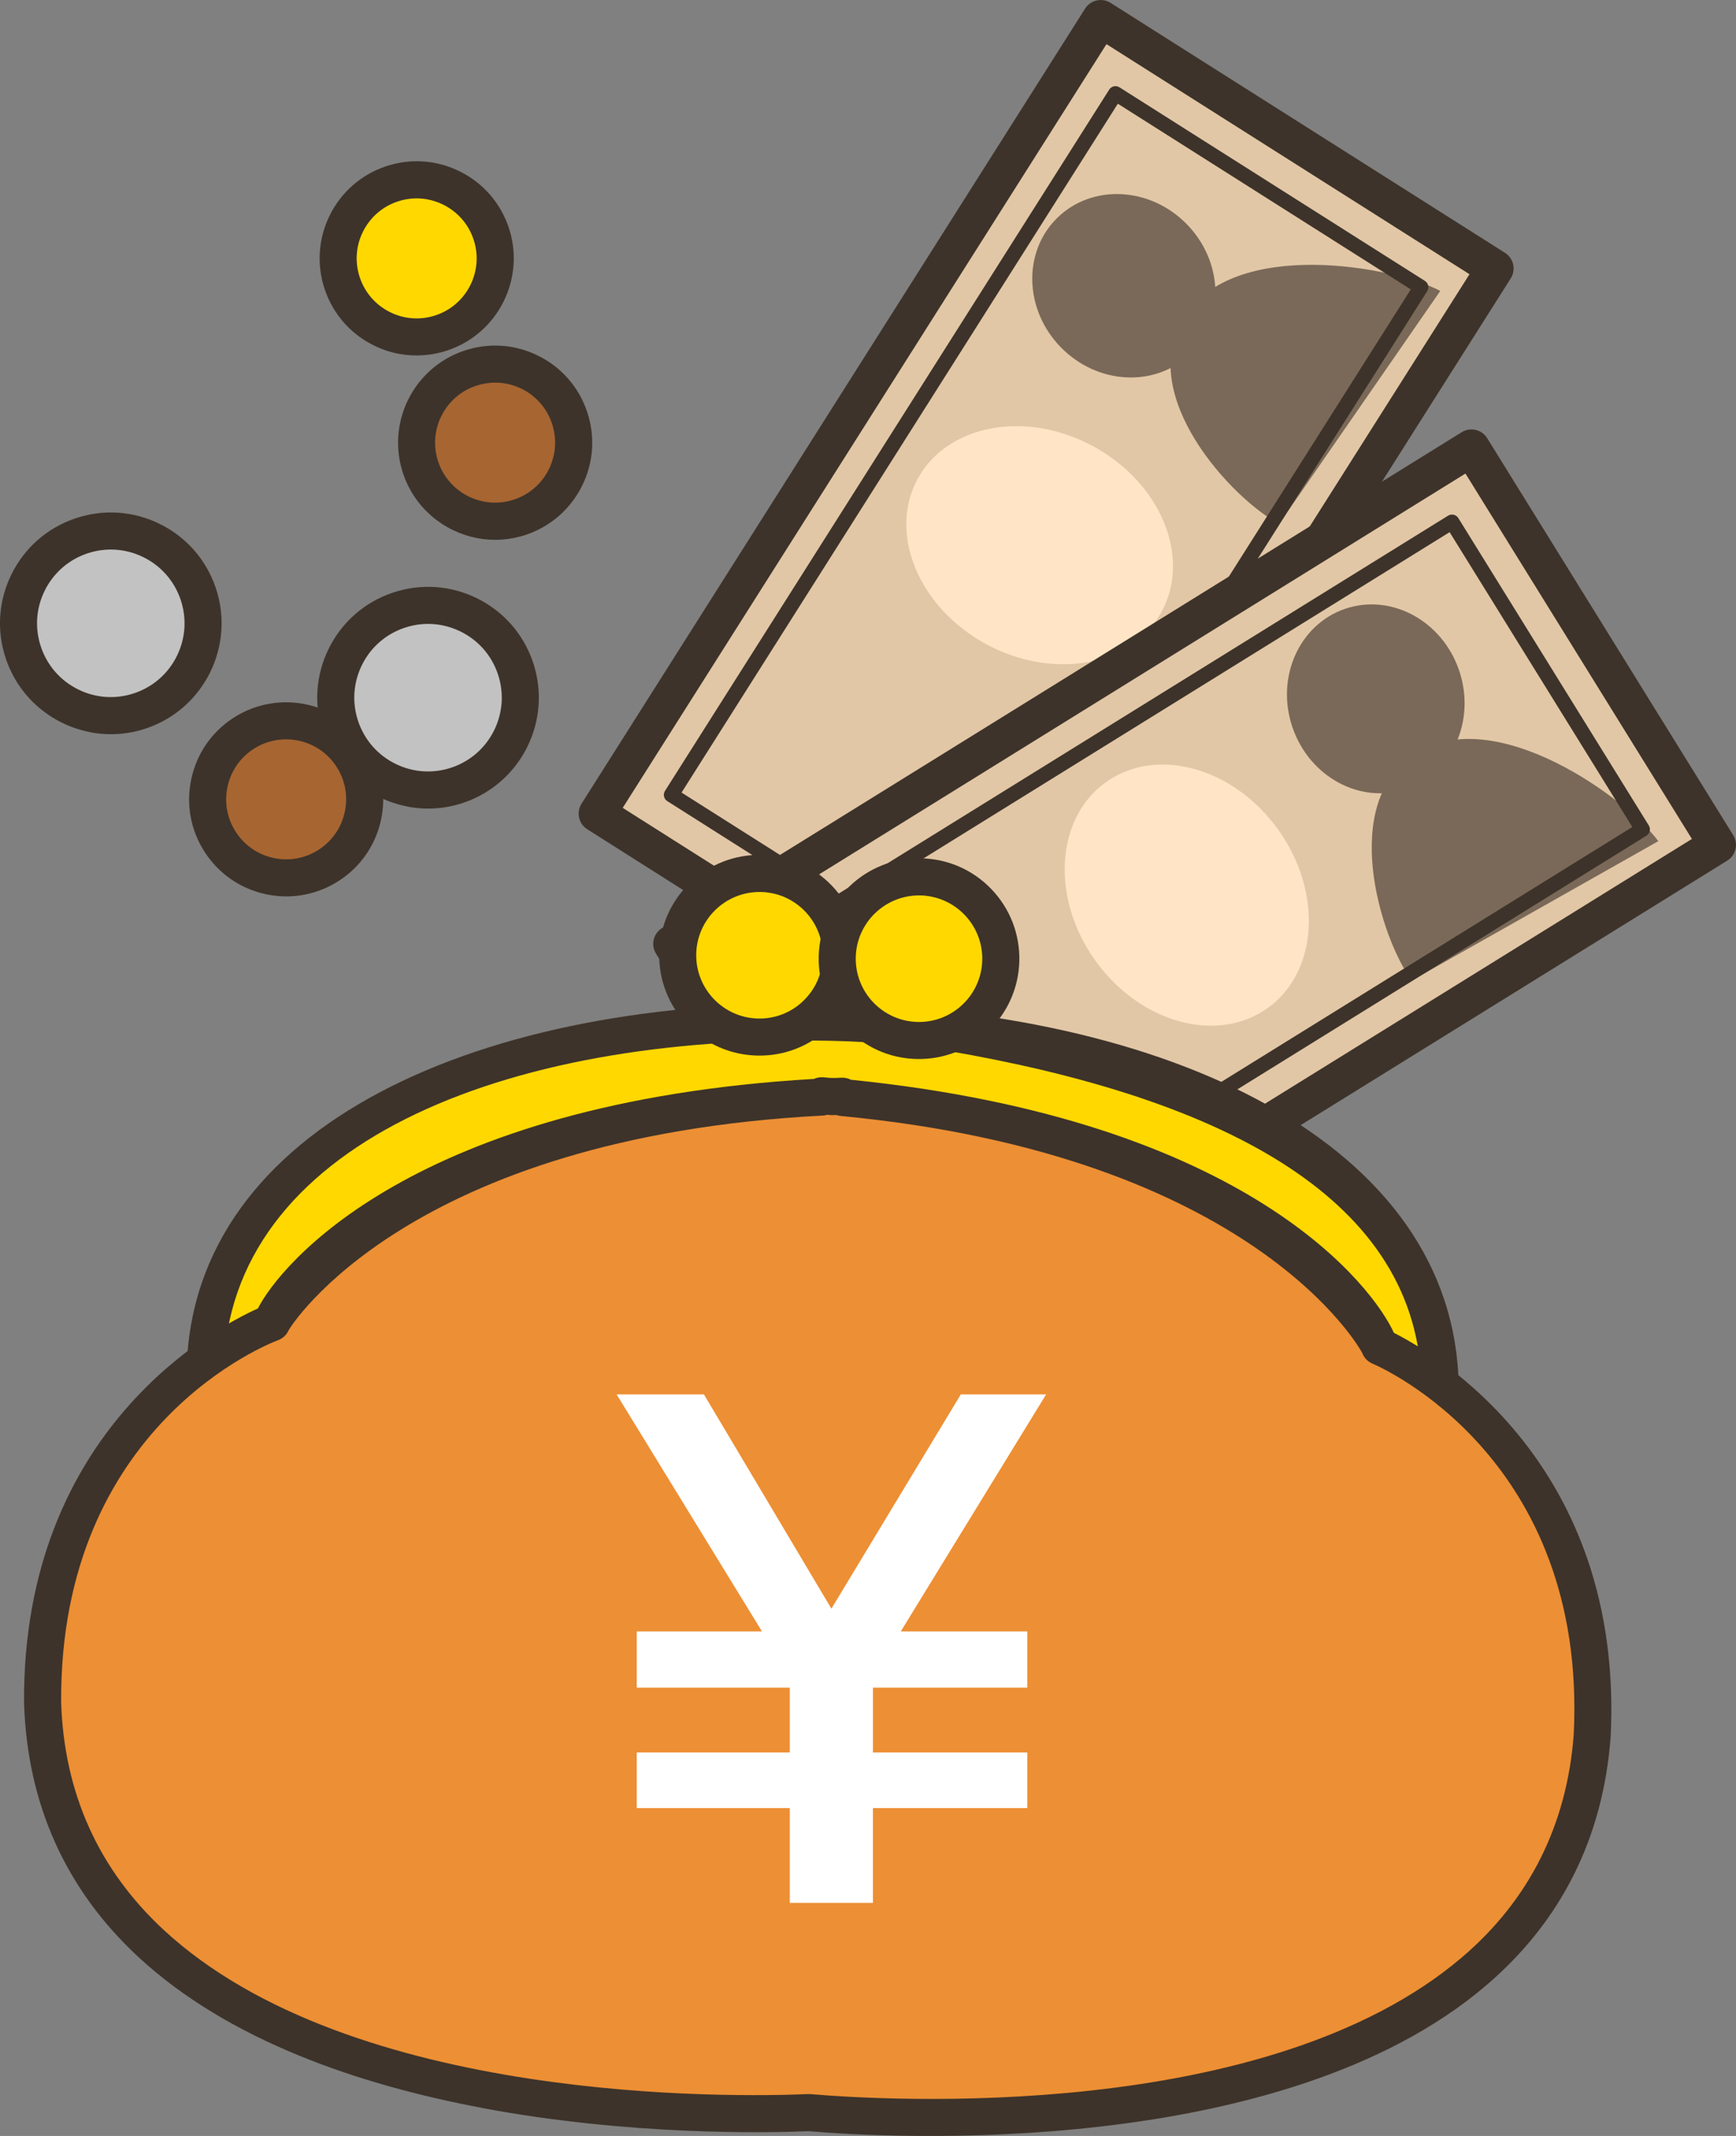 <?xml version="1.0" encoding="UTF-8"?><svg id="_イヤー_1" xmlns="http://www.w3.org/2000/svg" width="400.02" height="492.01" viewBox="0 0 400.02 492.01"><rect x="0" y="0" width="400.02" height="492.01" fill="#808080" stroke="none"/><defs><style>.cls-1{fill:#ed8f34;}.cls-2{fill:#ffe5c5;}.cls-3{fill:#ffd800;}.cls-4{fill:#c2c2c2;}.cls-5{fill:#a76531;}.cls-6{fill:#e2c7a6;}.cls-7{fill:#3d332a;}.cls-8{fill:#fff;stroke:#fff;stroke-miterlimit:10;stroke-width:2.04px;}.cls-9{opacity:.63;}</style></defs><g><g><g><rect class="cls-6" x="132.66" y="70.84" width="216.8" height="107.57" transform="translate(6.76 261.55) rotate(-57.64)"/><path class="cls-7" d="M227.68,249.18c-.53-.1-1.04-.3-1.5-.59l-90.86-57.57c-1.99-1.26-2.58-3.9-1.32-5.89L250.03,1.99c1.26-1.99,3.9-2.59,5.89-1.32l90.87,57.57c.96,.61,1.63,1.57,1.88,2.67,.25,1.11,.05,2.26-.56,3.22l-116.04,183.14c-.6,.96-1.57,1.63-2.67,1.88-.57,.13-1.16,.14-1.72,.03h0Zm-84.19-63.09l83.65,53L338.61,63.17,254.96,10.17l-111.47,175.92Z"/></g><path class="cls-7" d="M224.75,229.38c-.21-.04-.41-.12-.6-.24l-70.39-44.6c-.8-.51-1.03-1.56-.53-2.36L255.59,20.64c.51-.8,1.56-1.03,2.36-.53l70.39,44.6c.38,.24,.65,.63,.75,1.07s.02,.91-.22,1.29l-102.36,161.55c-.39,.61-1.09,.89-1.76,.77h0Zm-67.71-46.82l67.5,42.77,100.54-158.67-67.5-42.77-100.53,158.67h0Z"/><g class="cls-9"><ellipse class="cls-7" cx="258.96" cy="65.82" rx="20.29" ry="21.91" transform="translate(28.29 200.67) rotate(-44.57)"/><path class="cls-7" d="M294.74,120.67c-10.71-5.63-33.18-29.58-21.98-47.52,11.58-18.56,48.41-11.78,59.12-6.14"/></g><ellipse class="cls-2" cx="239.56" cy="125.59" rx="25.91" ry="32" transform="translate(14.86 276.15) rotate(-61.49)"/></g><g><g><rect class="cls-6" x="166.84" y="152.18" width="216.8" height="107.57" transform="translate(-67.22 175.96) rotate(-31.8)"/><path class="cls-7" d="M210.68,313.05c-.06-.01-.13-.03-.19-.04-1.1-.26-2.06-.95-2.65-1.91l-56.68-91.43c-1.24-2-.62-4.64,1.38-5.88l184.27-114.23c2.01-1.24,4.64-.62,5.88,1.38l56.68,91.43c.6,.96,.79,2.12,.53,3.23-.26,1.1-.94,2.06-1.91,2.65l-184.27,114.23c-.91,.56-1.99,.76-3.03,.57h-.01Zm-50.01-94.24l52.18,84.17,177.01-109.73-52.18-84.17-177.01,109.73h0Z"/></g><path class="cls-7" d="M215.62,293.5s-.05-.01-.08-.02c-.44-.1-.82-.38-1.06-.76l-43.9-70.82c-.5-.8-.25-1.85,.55-2.35l162.55-100.77c.39-.24,.85-.3,1.29-.21,.44,.1,.82,.38,1.06,.76l43.9,70.82c.5,.8,.25,1.85-.55,2.35l-162.55,100.77c-.36,.22-.8,.31-1.21,.23h0Zm-41.24-71.95l42.1,67.92,159.65-98.97-42.1-67.92-159.65,98.97Z"/><g class="cls-9"><ellipse class="cls-7" cx="317.02" cy="160.98" rx="20.29" ry="21.91" transform="translate(-34.9 110.26) rotate(-18.72)"/><path class="cls-7" d="M325.3,225.87c-7.19-9.74-16.97-41.09,.93-52.35,18.51-11.65,48.7,10.5,55.89,20.24"/></g><ellipse class="cls-2" cx="273.47" cy="206.19" rx="25.91" ry="32" transform="translate(-68.93 198.03) rotate(-35.65)"/></g><g><circle class="cls-4" cx="98.61" cy="160.69" r="21.26" transform="translate(-73.99 236.55) rotate(-82.19)"/><path class="cls-7" d="M93.99,185.8c-8.79-1.64-16.46-7.85-19.53-16.9-2.19-6.46-1.73-13.38,1.29-19.49,3.02-6.11,8.24-10.69,14.7-12.87,6.46-2.19,13.38-1.73,19.49,1.29,6.11,3.02,10.68,8.24,12.87,14.7,4.52,13.33-2.65,27.85-15.98,32.37-4.28,1.45-8.68,1.7-12.84,.92v-.02Zm7.74-41.8c-2.83-.53-5.75-.33-8.55,.62-4.3,1.46-7.77,4.5-9.78,8.57s-2.31,8.67-.86,12.97c1.46,4.3,4.5,7.77,8.57,9.78,4.06,2.01,8.67,2.31,12.97,.86,4.3-1.46,7.77-4.5,9.78-8.57,2.01-4.07,2.31-8.68,.86-12.97-1.46-4.3-4.5-7.77-8.57-9.78-1.42-.7-2.91-1.19-4.42-1.48h0Z"/></g><g><circle class="cls-4" cx="25.52" cy="143.54" r="21.26" transform="translate(-80.95 43.95) rotate(-36.83)"/><path class="cls-7" d="M20.89,168.67c-8.79-1.64-16.46-7.85-19.53-16.9-2.19-6.46-1.73-13.38,1.29-19.49,3.02-6.11,8.24-10.69,14.7-12.87,6.46-2.19,13.38-1.73,19.49,1.29,6.11,3.02,10.68,8.24,12.87,14.7,4.52,13.33-2.65,27.85-15.98,32.37-4.28,1.45-8.68,1.7-12.84,.92v-.02Zm7.74-41.8c-2.83-.53-5.75-.33-8.55,.62-4.3,1.46-7.77,4.5-9.78,8.57s-2.31,8.67-.86,12.97c1.46,4.3,4.5,7.77,8.57,9.78,4.06,2.01,8.67,2.31,12.97,.86,4.3-1.46,7.77-4.5,9.78-8.57,2.01-4.07,2.31-8.68,.86-12.97-1.46-4.3-4.5-7.77-8.57-9.78-1.42-.7-2.91-1.2-4.42-1.48h0Z"/></g><g><circle class="cls-5" cx="114.13" cy="101.98" r="18.09" transform="translate(-9.64 192.02) rotate(-77.82)"/><path class="cls-7" d="M110.02,123.96c-7.7-1.44-14.42-6.88-17.11-14.81-3.96-11.68,2.32-24.4,14-28.35,5.66-1.92,11.72-1.52,17.08,1.13,5.36,2.64,9.36,7.22,11.28,12.87,1.92,5.66,1.52,11.72-1.13,17.08-2.65,5.35-7.22,9.36-12.87,11.28-3.75,1.27-7.61,1.49-11.25,.81h0Zm6.59-35.59c-2.3-.43-4.68-.26-6.96,.51-3.5,1.18-6.32,3.66-7.96,6.97-1.63,3.31-1.88,7.06-.7,10.55,2.45,7.22,10.31,11.1,17.53,8.65,3.5-1.18,6.32-3.66,7.96-6.97,1.63-3.31,1.88-7.06,.7-10.56-1.19-3.5-3.66-6.32-6.97-7.96-1.16-.57-2.37-.97-3.6-1.2h0Z"/></g><g><circle class="cls-5" cx="65.96" cy="184.13" r="18.09" transform="translate(-128.2 207.76) rotate(-77.23)"/><path class="cls-7" d="M61.85,206.1c-.22-.04-.45-.09-.67-.14-5.84-1.27-10.83-4.74-14.05-9.76-3.23-5.02-4.31-11.01-3.03-16.84,1.27-5.84,4.74-10.83,9.76-14.05,10.37-6.66,24.23-3.64,30.9,6.73,3.23,5.03,4.3,11.01,3.03,16.84-1.27,5.84-4.74,10.83-9.76,14.05h0c-4.83,3.1-10.55,4.22-16.17,3.17h-.01Zm6.62-35.56c-3.34-.62-6.92-.03-10,1.95-3.11,2-5.25,5.08-6.04,8.69-.78,3.61-.12,7.3,1.88,10.41s5.08,5.25,8.69,6.04c3.6,.78,7.3,.12,10.41-1.88h0c3.1-2,5.25-5.08,6.03-8.69,.79-3.61,.12-7.3-1.87-10.41-2.14-3.33-5.48-5.44-9.1-6.11h0Z"/></g><g><circle class="cls-3" cx="96" cy="59.49" r="18.09" transform="translate(1.1 120.71) rotate(-64.61)"/><path class="cls-7" d="M91.94,81.51c-2-.37-3.95-1.02-5.82-1.95-5.36-2.64-9.36-7.22-11.28-12.87-3.96-11.68,2.32-24.4,14-28.35,5.66-1.92,11.72-1.52,17.08,1.13,5.35,2.64,9.36,7.22,11.28,12.87h0c3.96,11.68-2.33,24.4-14,28.35-3.68,1.25-7.54,1.51-11.25,.82h-.01Zm6.59-35.58c-2.25-.42-4.63-.29-6.95,.5-3.5,1.18-6.32,3.66-7.96,6.97s-1.88,7.06-.7,10.55c1.19,3.5,3.66,6.32,6.97,7.96s7.06,1.88,10.56,.7c7.22-2.44,11.1-10.31,8.65-17.52-1.66-4.9-5.82-8.26-10.57-9.15h0Z"/></g><g><g><path class="cls-3" d="M331.83,321.78c-1.16,54.12-65.8,96.63-144.38,94.94-78.58-1.68-141.34-46.92-140.18-101.04,1.16-54.12,65.8-81.88,144.38-80.2,78.58,1.68,141.34,32.18,140.18,86.3Z"/><path class="cls-7" d="M153.73,417.54c-64.39-12.04-111.76-53.66-110.72-101.95,1.21-56.39,67.93-86.11,148.74-84.38,80.8,1.73,145.56,34.27,144.36,90.66-.59,27.62-16.6,53.15-45.08,71.87-27.99,18.4-64.8,28.08-103.66,27.25-11.59-.25-22.85-1.43-33.64-3.45Zm70.33-174.46c-10.41-1.95-21.28-3.09-32.5-3.33-76.1-1.63-138.91,24.34-140.02,76.02-.94,44.07,43.28,82.09,103.51,93.35,10.41,1.95,21.28,3.09,32.49,3.33,37.15,.8,72.23-8.38,98.78-25.84,26.06-17.14,40.71-40.19,41.23-64.92,.94-44.07-43.28-67.35-103.51-78.61h.02Z"/></g><g><path class="cls-1" d="M317.89,310.17s-24.24-47.91-123.78-57.36v-.3c-.8,.03-1.58,.07-2.38,.1-.79-.07-1.58-.14-2.38-.2v.3c-99.86,5.18-126.76,51.99-126.76,51.99,0,0-53.21,19.6-52.78,87.48,3.16,98.42,155.71,95.34,176.59,94.45,20.82,1.78,173.1,11.39,180.47-86.8,3.34-67.8-48.98-89.66-48.98-89.66Z"/><path class="cls-7" d="M111.33,485.6c-28.44-5.31-58.67-15.53-79.52-34.88-16.68-15.49-25.52-35.14-26.27-58.41-.4-63.22,44.56-86.72,53.89-90.91,5.08-10.06,35.8-47.51,128.12-52.87,.65-.3,1.38-.44,2.12-.38,.54,.04,1.08,.09,1.61,.14l1.06,.02c.54-.02,1.08-.05,1.63-.07,.74-.02,1.46,.14,2.11,.48,92.01,9.3,120.46,48.03,125.11,58.3,9.14,4.59,53.06,29.99,49.95,93.03-1.75,23.33-11.42,42.58-28.75,57.34-47.36,40.33-137.68,35.08-156.08,33.53-10.01,.41-41.23,1-74.98-5.3v-.02Zm79.27-228.81c-.33,.1-.67,.16-1.02,.18-95.77,4.97-122.81,48.86-123.07,49.45-.47,1.06-1.35,1.89-2.43,2.29-2.05,.76-50.39,19.53-49.99,83.45,.67,20.8,8.59,38.43,23.54,52.31,43.34,40.23,131.39,38.63,148.6,37.9,.18,0,.36,0,.54,.01,17.16,1.47,105.07,6.83,150.09-31.5,15.53-13.22,24.2-30.51,25.77-51.36,3.14-63.73-44.35-84.55-46.38-85.41-1.06-.45-1.91-1.31-2.33-2.39h0c-.24-.6-24.73-45.59-120.21-54.66-.36-.03-.69-.11-1.01-.22l-.78,.03c-.18,0-.36,0-.54-.01l-.78-.07h0Z"/></g><g><circle class="cls-3" cx="175.06" cy="220.06" r="18.85" transform="translate(-88.1 319.15) rotate(-72.13)"/><path class="cls-7" d="M170.72,242.76c-4.71-.88-9.02-3.2-12.4-6.73-4.27-4.46-6.55-10.32-6.42-16.49s2.66-11.93,7.12-16.2c4.46-4.27,10.31-6.55,16.49-6.42,6.17,.13,11.93,2.66,16.2,7.12,4.27,4.46,6.55,10.32,6.42,16.49-.13,6.17-2.66,11.93-7.12,16.2s-10.31,6.55-16.49,6.42c-1.29-.03-2.56-.16-3.8-.39Zm6.98-37.05c-.77-.14-1.56-.23-2.38-.24-8.04-.17-14.72,6.23-14.89,14.26-.17,8.04,6.22,14.71,14.26,14.89,3.89,.08,7.59-1.35,10.4-4.05,2.81-2.69,4.41-6.32,4.49-10.22,.15-7.23-5-13.36-11.89-14.64h.01Z"/></g><g><circle class="cls-3" cx="211.77" cy="220.76" r="18.85" transform="translate(-80.13 129.22) rotate(-28.78)"/><path class="cls-7" d="M207.47,243.55c-4.71-.88-9.02-3.2-12.4-6.73-4.27-4.46-6.55-10.32-6.42-16.49,.27-12.75,10.87-22.89,23.61-22.62,6.17,.13,11.93,2.66,16.2,7.12,4.27,4.46,6.55,10.32,6.42,16.49h0c-.27,12.75-10.87,22.89-23.61,22.62-1.29-.03-2.56-.16-3.8-.39Zm6.99-37.05c-.77-.14-1.56-.23-2.38-.24-8.04-.17-14.72,6.23-14.89,14.26-.17,8.04,6.22,14.71,14.26,14.89,8.04,.17,14.71-6.23,14.89-14.26h0c.15-7.23-5-13.36-11.89-14.64h.01Z"/></g></g></g><path class="cls-8" d="M200.13,415.47v21.84h-17.12v-21.84h-35.27v-10.77h35.27v-16.97h-35.27v-10.92h29.66l-33.49-54.59h17.71l29.95,50.32,30.4-50.32h17.26l-33.49,54.59h29.95v10.92h-35.56v16.97h35.56v10.77h-35.56Z"/></svg>